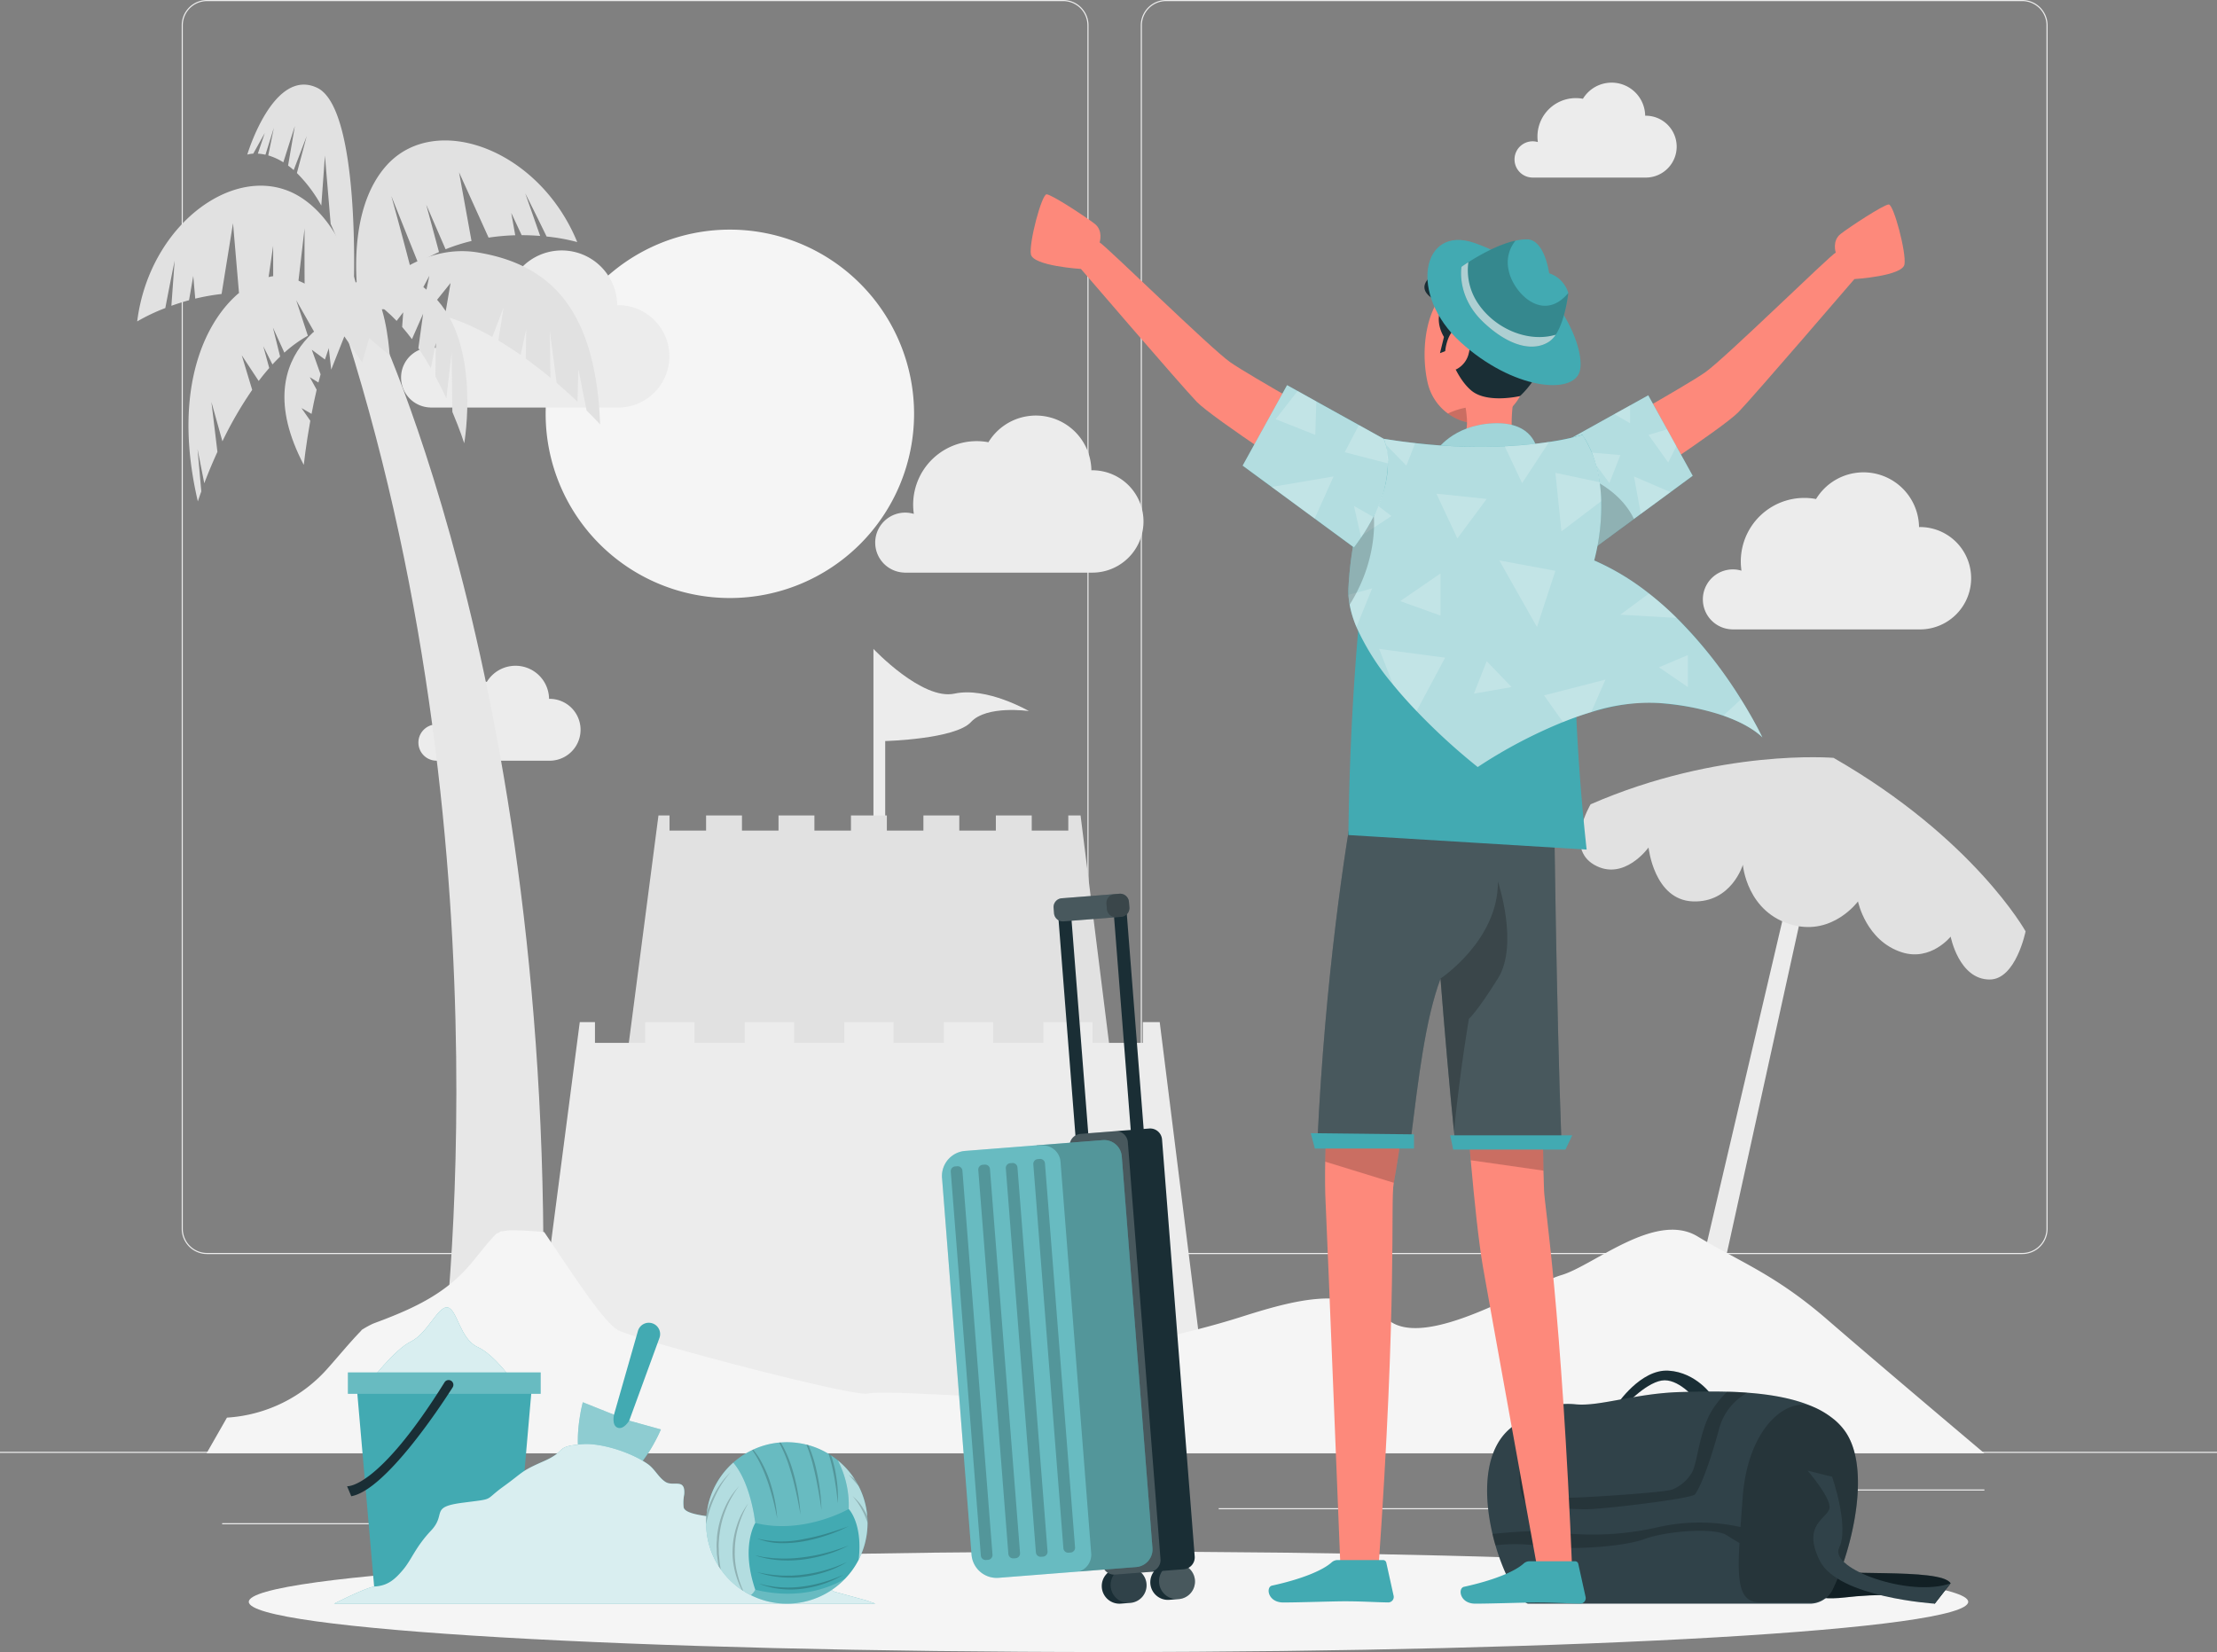 <svg id="Group_6256" data-name="Group 6256" xmlns="http://www.w3.org/2000/svg" xmlns:xlink="http://www.w3.org/1999/xlink" width="514" height="383.042" viewBox="0 0 514 383.042">
  <rect x="0" y="0" width="514" height="383.042" fill="#808080" stroke="none"/>
  <defs>
    <clipPath id="clip-path">
      <rect id="Rectangle_3890" data-name="Rectangle 3890" width="514" height="383.042" fill="none"/>
    </clipPath>
    <clipPath id="clip-path-3">
      <rect id="Rectangle_3845" data-name="Rectangle 3845" width="33.708" height="17.564" fill="none"/>
    </clipPath>
    <clipPath id="clip-path-4">
      <rect id="Rectangle_3848" data-name="Rectangle 3848" width="44.689" height="4.96" fill="none"/>
    </clipPath>
    <clipPath id="clip-path-5">
      <rect id="Rectangle_3849" data-name="Rectangle 3849" width="19.243" height="19.032" fill="none"/>
    </clipPath>
    <clipPath id="clip-path-6">
      <rect id="Rectangle_3850" data-name="Rectangle 3850" width="125.548" height="37.011" fill="none"/>
    </clipPath>
    <clipPath id="clip-path-7">
      <rect id="Rectangle_3851" data-name="Rectangle 3851" width="11.401" height="30.742" fill="none"/>
    </clipPath>
    <clipPath id="clip-path-8">
      <rect id="Rectangle_3852" data-name="Rectangle 3852" width="6.908" height="23.048" fill="none"/>
    </clipPath>
    <clipPath id="clip-path-9">
      <rect id="Rectangle_3853" data-name="Rectangle 3853" width="26.801" height="19.448" fill="none"/>
    </clipPath>
    <clipPath id="clip-path-10">
      <rect id="Rectangle_3854" data-name="Rectangle 3854" width="21.866" height="5.798" fill="none"/>
    </clipPath>
    <clipPath id="clip-path-11">
      <rect id="Rectangle_3855" data-name="Rectangle 3855" width="37.429" height="34.376" fill="none"/>
    </clipPath>
    <clipPath id="clip-path-12">
      <rect id="Rectangle_3856" data-name="Rectangle 3856" width="36.214" height="8.274" fill="none"/>
    </clipPath>
    <clipPath id="clip-path-13">
      <rect id="Rectangle_3857" data-name="Rectangle 3857" width="85.985" height="49.188" fill="none"/>
    </clipPath>
    <clipPath id="clip-path-14">
      <rect id="Rectangle_3858" data-name="Rectangle 3858" width="84.731" height="45.854" fill="none"/>
    </clipPath>
    <clipPath id="clip-path-15">
      <rect id="Rectangle_3859" data-name="Rectangle 3859" width="52.847" height="27.252" fill="none"/>
    </clipPath>
    <clipPath id="clip-path-16">
      <rect id="Rectangle_3860" data-name="Rectangle 3860" width="33.164" height="30.847" fill="none"/>
    </clipPath>
    <clipPath id="clip-path-17">
      <rect id="Rectangle_3861" data-name="Rectangle 3861" width="33.686" height="37.635" fill="none"/>
    </clipPath>
    <clipPath id="clip-path-18">
      <rect id="Rectangle_3862" data-name="Rectangle 3862" width="20.065" height="21.65" fill="none"/>
    </clipPath>
    <clipPath id="clip-path-19">
      <rect id="Rectangle_3863" data-name="Rectangle 3863" width="20.802" height="25.155" fill="none"/>
    </clipPath>
    <clipPath id="clip-path-20">
      <rect id="Rectangle_3864" data-name="Rectangle 3864" width="18.555" height="25.988" fill="none"/>
    </clipPath>
    <clipPath id="clip-path-21">
      <rect id="Rectangle_3865" data-name="Rectangle 3865" width="19.429" height="24.621" fill="none"/>
    </clipPath>
    <clipPath id="clip-path-22">
      <rect id="Rectangle_3866" data-name="Rectangle 3866" width="56.561" height="81.798" fill="none"/>
    </clipPath>
    <clipPath id="clip-path-23">
      <rect id="Rectangle_3867" data-name="Rectangle 3867" width="10.924" height="3.894" fill="none"/>
    </clipPath>
    <clipPath id="clip-path-24">
      <rect id="Rectangle_3868" data-name="Rectangle 3868" width="15.497" height="57.893" fill="none"/>
    </clipPath>
    <clipPath id="clip-path-25">
      <rect id="Rectangle_3869" data-name="Rectangle 3869" width="23.312" height="6.359" fill="none"/>
    </clipPath>
    <clipPath id="clip-path-26">
      <rect id="Rectangle_3870" data-name="Rectangle 3870" width="95.988" height="77.018" fill="none"/>
    </clipPath>
    <clipPath id="clip-path-27">
      <rect id="Rectangle_3871" data-name="Rectangle 3871" width="95.974" height="69.256" fill="none"/>
    </clipPath>
    <clipPath id="clip-path-28">
      <rect id="Rectangle_3872" data-name="Rectangle 3872" width="5.964" height="21.732" fill="none"/>
    </clipPath>
    <clipPath id="clip-path-29">
      <rect id="Rectangle_3873" data-name="Rectangle 3873" width="24.861" height="24.572" fill="none"/>
    </clipPath>
    <clipPath id="clip-path-30">
      <rect id="Rectangle_3874" data-name="Rectangle 3874" width="21.942" height="19.566" fill="none"/>
    </clipPath>
    <clipPath id="clip-path-31">
      <rect id="Rectangle_3875" data-name="Rectangle 3875" width="33.688" height="37.635" fill="none"/>
    </clipPath>
    <clipPath id="clip-path-32">
      <rect id="Rectangle_3876" data-name="Rectangle 3876" width="26.954" height="33.975" fill="none"/>
    </clipPath>
    <clipPath id="clip-path-33">
      <rect id="Rectangle_3878" data-name="Rectangle 3878" width="8.338" height="8.339" fill="none"/>
    </clipPath>
    <clipPath id="clip-path-35">
      <rect id="Rectangle_3880" data-name="Rectangle 3880" width="21.079" height="102.83" fill="none"/>
    </clipPath>
    <clipPath id="clip-path-36">
      <rect id="Rectangle_3881" data-name="Rectangle 3881" width="17.584" height="6.418" fill="none"/>
    </clipPath>
    <clipPath id="clip-path-37">
      <rect id="Rectangle_3882" data-name="Rectangle 3882" width="5.332" height="5.458" fill="none"/>
    </clipPath>
    <clipPath id="clip-path-38">
      <rect id="Rectangle_3883" data-name="Rectangle 3883" width="48.814" height="101.507" fill="none"/>
    </clipPath>
    <clipPath id="clip-path-39">
      <rect id="Rectangle_3884" data-name="Rectangle 3884" width="26.884" height="100.027" fill="none"/>
    </clipPath>
    <clipPath id="clip-path-40">
      <rect id="Rectangle_3885" data-name="Rectangle 3885" width="9.686" height="91.308" fill="none"/>
    </clipPath>
    <clipPath id="clip-path-43">
      <rect id="Rectangle_3888" data-name="Rectangle 3888" width="9.687" height="91.308" fill="none"/>
    </clipPath>
  </defs>
  <g id="Group_6255" data-name="Group 6255" clip-path="url(#clip-path)">
    <rect id="Rectangle_3838" data-name="Rectangle 3838" width="514" height="0.256" transform="translate(0 336.615)" fill="#ececec"/>
    <rect id="Rectangle_3839" data-name="Rectangle 3839" width="34.049" height="0.257" transform="translate(51.502 353.161)" fill="#ececec"/>
    <rect id="Rectangle_3840" data-name="Rectangle 3840" width="8.936" height="0.257" transform="translate(173.506 355.95)" fill="#ececec"/>
    <rect id="Rectangle_3841" data-name="Rectangle 3841" width="19.73" height="0.257" transform="translate(86.58 343.616)" fill="#ececec"/>
    <rect id="Rectangle_3842" data-name="Rectangle 3842" width="44.402" height="0.257" transform="translate(415.67 345.342)" fill="#ececec"/>
    <rect id="Rectangle_3843" data-name="Rectangle 3843" width="6.51" height="0.257" transform="translate(400.006 345.342)" fill="#ececec"/>
    <rect id="Rectangle_3844" data-name="Rectangle 3844" width="96.3" height="0.257" transform="translate(282.549 349.683)" fill="#ececec"/>
    <g id="Group_6254" data-name="Group 6254">
      <g id="Group_6253" data-name="Group 6253" clip-path="url(#clip-path)">
        <path id="Path_11455" data-name="Path 11455" d="M257.279,284.9V5.868A5.875,5.875,0,0,1,263.146,0H461.652a5.875,5.875,0,0,1,5.868,5.867V284.9a5.875,5.875,0,0,1-5.868,5.868H263.146a5.875,5.875,0,0,1-5.867-5.868M263.146.258a5.616,5.616,0,0,0-5.61,5.61V284.9a5.617,5.617,0,0,0,5.61,5.611H461.652a5.618,5.618,0,0,0,5.611-5.611V5.868a5.617,5.617,0,0,0-5.611-5.61Z" transform="translate(7.204 0)" fill="#ececec"/>
        <path id="Path_11456" data-name="Path 11456" d="M40.981,284.9V5.868A5.875,5.875,0,0,1,46.849,0H245.355a5.875,5.875,0,0,1,5.867,5.867V284.9a5.875,5.875,0,0,1-5.867,5.868H46.849a5.875,5.875,0,0,1-5.868-5.868M46.849.258a5.616,5.616,0,0,0-5.611,5.61V284.9a5.617,5.617,0,0,0,5.611,5.611H245.355a5.618,5.618,0,0,0,5.61-5.611V5.868a5.617,5.617,0,0,0-5.61-5.61Z" transform="translate(1.147 0)" fill="#ececec"/>
        <path id="Path_11457" data-name="Path 11457" d="M123.059,94.5A42.709,42.709,0,1,0,165.768,51.79,42.71,42.71,0,0,0,123.059,94.5" transform="translate(3.446 1.45)" fill="#f5f5f5"/>
        <path id="Path_11458" data-name="Path 11458" d="M90.454,85.949a6.947,6.947,0,0,1,8.954-6.661A14.723,14.723,0,0,1,116.7,62.673a12.875,12.875,0,0,1,23.876,6.508c.071,0,.142-.009.214-.009a11.867,11.867,0,1,1,0,23.734H97.206l.008-.01a6.952,6.952,0,0,1-6.76-6.947" transform="translate(2.533 1.582)" fill="#ececec"/>
        <path id="Path_11459" data-name="Path 11459" d="M197.386,123.19a6.948,6.948,0,0,1,8.955-6.661A14.723,14.723,0,0,1,223.63,99.914a12.875,12.875,0,0,1,23.875,6.508c.072,0,.143-.009.215-.009a11.867,11.867,0,1,1,0,23.734H204.138l.009-.01a6.953,6.953,0,0,1-6.761-6.947" transform="translate(5.527 2.624)" fill="#ececec"/>
        <path id="Path_11460" data-name="Path 11460" d="M384.046,136A6.95,6.95,0,0,1,393,129.334a14.723,14.723,0,0,1,17.289-16.615,12.876,12.876,0,0,1,23.876,6.509c.072,0,.142-.01.214-.01a11.867,11.867,0,0,1,0,23.734H390.8l.009-.01A6.953,6.953,0,0,1,384.046,136" transform="translate(10.753 2.983)" fill="#ececec"/>
        <path id="Path_11461" data-name="Path 11461" d="M94.364,167.969a4.2,4.2,0,0,1,5.412-4.027,8.9,8.9,0,0,1,8.81-10.195,9.065,9.065,0,0,1,1.64.152,7.782,7.782,0,0,1,14.431,3.935c.043,0,.085-.006.13-.006a7.172,7.172,0,0,1,0,14.345H98.445l.006-.006a4.2,4.2,0,0,1-4.087-4.2" transform="translate(2.642 4.205)" fill="#ececec"/>
        <path id="Path_11462" data-name="Path 11462" d="M341.57,36.447a4.2,4.2,0,0,1,5.412-4.027,8.9,8.9,0,0,1,8.809-10.195,9.086,9.086,0,0,1,1.641.152,7.782,7.782,0,0,1,14.43,3.935c.044,0,.086-.006.13-.006a7.172,7.172,0,1,1,0,14.345h-26.34l.005-.006a4.2,4.2,0,0,1-4.086-4.2" transform="translate(9.564 0.522)" fill="#ececec"/>
        <path id="Path_11463" data-name="Path 11463" d="M411.039,188.732,383.2,315.179l-5.059-2.374,29.236-124.789Z" transform="translate(10.588 5.264)" fill="#ececec"/>
        <path id="Path_11464" data-name="Path 11464" d="M99.807,317.836s17.207-118.813-21.533-241.7l6.079-4.69s45.4,92.933,38.79,249.722Z" transform="translate(2.192 2.001)" fill="#e7e7e7"/>
        <path id="Path_11465" data-name="Path 11465" d="M69.055,44.7c-14.2-9.308-35.231,5.506-38.113,28.651a44.08,44.08,0,0,1,6.521-3.1c1.1-5.822,2.161-10.975,2.161-10.975l-.755,10.452c1.249-.448,2.613-.886,4.089-1.288l.982-5.625L44.4,68.07a50.512,50.512,0,0,1,6.107-1.08l2.651-16.413L54.539,66.7a43.79,43.79,0,0,1,6.3.28l1.624-11.167L62.48,67.2a40.892,40.892,0,0,1,5.326,1.229l1.945-16.659s-.058,9.367.049,17.308a43.737,43.737,0,0,1,13.716,8.071l.148-2.051S82.019,53.2,69.055,44.7" transform="translate(0.866 1.173)" fill="#e1e1e1"/>
        <path id="Path_11466" data-name="Path 11466" d="M87.3,37.55c11.276-12.7,35.444-3.9,44.279,17.689a43.867,43.867,0,0,0-7.1-1.286c-2.585-5.33-4.956-10.029-4.956-10.029l3.461,9.89c-1.322-.1-2.754-.172-4.284-.173l-2.42-5.173.926,5.19a50.838,50.838,0,0,0-6.177.553l-6.851-15.149,2.89,15.926a43.4,43.4,0,0,0-6.012,1.918L96.564,46.552l2.964,11a40.836,40.836,0,0,0-4.818,2.579L88.477,44.557s2.505,9.027,4.479,16.72A43.733,43.733,0,0,0,81.827,72.652l-.68-1.94S77.008,49.14,87.3,37.55" transform="translate(2.249 0.887)" fill="#e1e1e1"/>
        <path id="Path_11467" data-name="Path 11467" d="M98.223,66.825c-11.3-11.037-19.8-1.431-19.8-1.431,4.246,1.1,8.033,3.82,11.335,7.286l1.529-1.991-.246,3.4c.787.907,1.545,1.852,2.271,2.824l2.59-5.891L94.8,79c1.041,1.528,2.009,3.093,2.9,4.653l1.141-5.845-.086,7.746c.941,1.748,1.788,3.46,2.534,5.075l1.233-10.718.161,13.862c1.81,4.276,2.749,7.282,2.749,7.282s4.1-23.193-7.209-34.229" transform="translate(2.196 1.723)" fill="#e1e1e1"/>
        <path id="Path_11468" data-name="Path 11468" d="M68.1,92.668l2.336,1.345c.341-1.794.735-3.682,1.184-5.6l-1.59-2.906,2,1.233q.241-.953.5-1.9l-2.035-5.7,3.046,2.269c1.646-5.133,3.745-9.65,6.368-11.807,0,0-25.931,8.285-11.276,36.238,0,0,.468-4.426,1.511-10.235Z" transform="translate(1.796 1.949)" fill="#e1e1e1"/>
        <path id="Path_11469" data-name="Path 11469" d="M93.173,70.165l4.147-7.81-1.705,8.134q.617.1,1.253.228l5.373-6.691-1.323,7.7a47.956,47.956,0,0,1,5.4,1.99,61,61,0,0,1,5.6,2.828l2.619-6.834-1.219,7.648c1.778,1.062,3.509,2.194,5.172,3.358l1.3-6.026-.122,6.866c2.036,1.471,3.962,2.976,5.732,4.443l-.16-10.915L126.831,87.2c1.815,1.551,3.442,3.028,4.832,4.343l.2-7.571,1.914,9.616c2,1.98,3.141,3.248,3.141,3.248C135.876,70.327,125.609,59.8,108.6,56.954S79.345,71.771,79.345,71.771s5.22-2.469,13.828-1.606" transform="translate(2.222 1.586)" fill="#e1e1e1"/>
        <path id="Path_11470" data-name="Path 11470" d="M44.614,102.41l1.557,7.9c.744-1.962,1.763-4.481,3.047-7.283L47.826,91.463l2.549,9.117a89.135,89.135,0,0,1,6.906-11.922l-2.42-8.018,3.926,5.95c.784-1.032,1.6-2.036,2.444-3l-1.378-5.049,2.124,4.22q.868-.945,1.78-1.822l-1.671-6.733,2.653,5.822A29.637,29.637,0,0,1,70.186,76.1l-2.7-8.233,4.237,7.462a18.737,18.737,0,0,1,8.517-1.78S75.131,65.334,65.652,62.5,35.844,76.777,44.681,114.516c0,0,.269-.859.8-2.324Z" transform="translate(1.19 1.741)" fill="#e1e1e1"/>
        <path id="Path_11471" data-name="Path 11471" d="M59.829,30.3l-1.613,4.788a10.634,10.634,0,0,1,1.768.252L61.932,29.1l-1.3,6.4A13.893,13.893,0,0,1,64.125,37.1L66.8,28.675,65.23,37.854q.64.472,1.3,1.052L69.553,31l-2.282,8.588a33.347,33.347,0,0,1,5.662,7.542l.838-11.59L75.1,51.36a94.123,94.123,0,0,1,5.347,15.323s1.644-42.106-8.5-46.873S55.768,35.316,55.768,35.316a5.911,5.911,0,0,1,1.387-.226Z" transform="translate(1.562 0.534)" fill="#e1e1e1"/>
        <path id="Path_11472" data-name="Path 11472" d="M73.82,75.927l.906,7.989,3.045-7.7,4.136,6.032,1.616-5.616,4.755,3.989s-.581-10.186-3.62-14.843S72.533,64.387,73.82,75.927" transform="translate(2.063 1.784)" fill="#e1e1e1"/>
        <path id="Path_11473" data-name="Path 11473" d="M196.989,202.05V146.358s11.3,11.995,18.793,10.367,17.255,4.045,17.255,4.045-9.8-1.431-13.442,2.549-19.88,4.4-19.88,4.4v36.371Z" transform="translate(5.516 4.098)" fill="#ececec"/>
        <path id="Path_11474" data-name="Path 11474" d="M148.736,183.926H151.3v3.5h8.475v-3.5h8.32v3.5h8.475v-3.5h8.32v3.5h8.475v-3.5h8.321v3.5h8.474v-3.5h8.321v3.5h8.475v-3.5h8.32v3.5h8.475v-3.5H246.6l8.257,66-114.66-.477Z" transform="translate(3.925 5.15)" fill="#e1e1e1"/>
        <path id="Path_11475" data-name="Path 11475" d="M131.076,230.528H134.6v4.812h11.643v-4.812h11.431v4.812H169.32v-4.812h11.43v4.812h11.644v-4.812h11.431v4.812H215.47v-4.812H226.9v4.812h11.644v-4.812h11.43v4.812h11.644v-4.812h3.915L276.877,321.2l-157.536-.655Z" transform="translate(3.342 6.455)" fill="#ececec"/>
        <path id="Path_11476" data-name="Path 11476" d="M74.926,309.216c2.43-2.746,4.726-5.55,7.269-8.2a2.68,2.68,0,0,0,.369-.434,21.462,21.462,0,0,1,2.619-1.444c.159-.056.692-.269,1.244-.472,1.024-.375,2.036-.777,3.047-1.183,6.389-2.57,12.126-5.549,16.946-10.619,2.64-2.779,4.749-6.021,7.487-8.706.065.089.6-.193.859-.408.813-.094,1.916-.256,2.063-.258,1.1-.019,2.21.017,3.313.067,1.577.071,3.149.2,4.721.338,6.124,8.966,13.872,21.2,17.292,22.825,5.291,2.506,54.086,15.388,57.679,14.628s22.434.76,27.164.584,13.29-2.274,25.684-7.972,19.176-5.74,34.111-10.5,24.945-6.569,33.684.751,32.743-8.134,40.224-10.336,21.8-14.879,31.567-8.965,17.888,8.728,30.089,19.3,36.412,30.989,36.412,30.989H46.583l4.731-8.277a33.915,33.915,0,0,0,23.612-11.716" transform="translate(1.304 7.766)" fill="#f5f5f5"/>
        <path id="Path_11477" data-name="Path 11477" d="M459.638,211.146s-12-21.554-44.51-40.211c0,0-26.455-2.256-56.327,10.766,0,0-6.056,10.061.827,14.025s12.6-4.008,12.6-4.008,1.271,12.149,10.25,12.5,11.621-8.493,11.621-8.493.883,11.151,11.6,13.968c9.306,2.447,15.087-5.475,15.087-5.475s1.851,9.164,10.189,11.807c6.7,2.125,11.295-3.641,11.295-3.641s1.922,9.945,9.04,9.945c6.1,0,8.336-11.184,8.336-11.184" transform="translate(9.977 4.782)" fill="#e1e1e1"/>
        <path id="Path_11478" data-name="Path 11478" d="M56.111,361.6c0,6.429,89.238,11.64,199.318,11.64s199.318-5.211,199.318-11.64-89.238-11.64-199.318-11.64S56.111,355.175,56.111,361.6" transform="translate(1.571 9.799)" fill="#f5f5f5"/>
        <path id="Path_11479" data-name="Path 11479" d="M116.929,312.433s-4.474-6.546-8.541-8.376-4.737-8.784-6.944-9.171-4.647,6.039-8.51,7.909-9.714,9.6-9.714,9.6Z" transform="translate(2.33 8.256)" fill="#42aab2"/>
        <g id="Group_6132" data-name="Group 6132" transform="translate(85.551 303.125)" opacity="0.8" style="isolation: isolate">
          <g id="Group_6131" data-name="Group 6131">
            <g id="Group_6130" data-name="Group 6130" clip-path="url(#clip-path-3)">
              <path id="Path_11480" data-name="Path 11480" d="M116.929,312.433s-4.474-6.546-8.541-8.376-4.737-8.784-6.944-9.171-4.647,6.039-8.51,7.909-9.714,9.6-9.714,9.6Z" transform="translate(-83.221 -294.869)" fill="#fff"/>
            </g>
          </g>
        </g>
        <path id="Path_11481" data-name="Path 11481" d="M84.49,359.107h32.53l4.112-47.191H80.378Z" transform="translate(2.251 8.734)" fill="#42aab2"/>
        <rect id="Rectangle_3846" data-name="Rectangle 3846" width="44.689" height="4.96" transform="translate(80.66 318.21)" fill="#42aab2"/>
        <g id="Group_6135" data-name="Group 6135" transform="translate(80.66 318.209)" opacity="0.2" style="isolation: isolate">
          <g id="Group_6134" data-name="Group 6134">
            <g id="Group_6133" data-name="Group 6133" clip-path="url(#clip-path-4)">
              <rect id="Rectangle_3847" data-name="Rectangle 3847" width="44.689" height="4.96" transform="translate(0 0.001)" fill="#fff"/>
            </g>
          </g>
        </g>
        <path id="Path_11482" data-name="Path 11482" d="M102.741,312.981c-2.967,4.646-15.636,23.824-23.494,25.22l-.972-2.323s7.041.843,22.582-24.07a1.11,1.11,0,1,1,1.884,1.173" transform="translate(2.192 8.716)" fill="#1a2e35"/>
        <path id="Path_11483" data-name="Path 11483" d="M147.558,298.46h0a2.623,2.623,0,0,0-3.305,1.779L138.7,319.662l-7.224-2.892s-4.351,16.193,3.862,18.75c8.033,2.5,14.235-12.447,14.235-12.447l-7.342-2.03,7.009-19.18a2.621,2.621,0,0,0-1.678-3.4" transform="translate(3.649 8.354)" fill="#42aab2"/>
        <g id="Group_6138" data-name="Group 6138" transform="translate(133.97 325.123)" opacity="0.4" style="isolation: isolate">
          <g id="Group_6137" data-name="Group 6137">
            <g id="Group_6136" data-name="Group 6136" clip-path="url(#clip-path-5)">
              <path id="Path_11484" data-name="Path 11484" d="M135.337,335.018c8.03,2.5,14.228-12.448,14.228-12.448l-7.34-2.026s-1.264,2.16-2.683,1.624-.842-3.012-.842-3.012l-7.228-2.888s-4.348,16.191,3.865,18.75" transform="translate(-130.321 -316.268)" fill="#fff"/>
            </g>
          </g>
        </g>
        <path id="Path_11485" data-name="Path 11485" d="M75.333,362.707c4.043-2,8.168-3.9,9.491-3.986,2.848-.189,4.474-1.454,6.508-3.871s2.845-5.211,6.506-9.1-.407-5.443,7.32-6.445,4.744-.366,9.488-3.785,3.789-3.42,9.351-5.861,2.308-3.374,8.815-3.924c4.493-.379,11.6,1.988,15.287,4.618,1.637,1.169,2.473,3.1,4.086,4.129,1.814,1.154,4.643-.991,4.346,2.883a9.917,9.917,0,0,0-.134,3.031c.525,2.2,9.583,2.2,11.88,2.883a2.188,2.188,0,0,1,1.382.84c.524.935-.264,2.591.753,2.934.319.108.671-.014,1,.048,1.227.235.9,2.435,2.047,2.94,1.092.482,2.476-.521,3.752-.043.983.368,1.307,1.689,2.16,2.21,1.486.908,3.036,1.577,4.5,2.538,2.551,1.673,4.761,3.719,7.5,5.193l7.32,2,2.187.768Z" transform="translate(2.109 9.119)" fill="#42aab2"/>
        <g id="Group_6141" data-name="Group 6141" transform="translate(77.442 334.814)" opacity="0.8" style="isolation: isolate">
          <g id="Group_6140" data-name="Group 6140">
            <g id="Group_6139" data-name="Group 6139" clip-path="url(#clip-path-6)">
              <path id="Path_11486" data-name="Path 11486" d="M75.333,362.707c4.043-2,8.168-3.9,9.491-3.986,2.848-.189,4.474-1.454,6.508-3.871s2.845-5.211,6.506-9.1-.407-5.443,7.32-6.445,4.744-.366,9.488-3.785,3.789-3.42,9.351-5.861,2.308-3.374,8.815-3.924c4.493-.379,11.6,1.988,15.287,4.618,1.637,1.169,2.473,3.1,4.086,4.129,1.814,1.154,4.643-.991,4.346,2.883a9.917,9.917,0,0,0-.134,3.031c.525,2.2,9.583,2.2,11.88,2.883a2.188,2.188,0,0,1,1.382.84c.524.935-.264,2.591.753,2.934.319.108.671-.014,1,.048,1.227.235.9,2.435,2.047,2.94,1.092.482,2.476-.521,3.752-.043.983.368,1.307,1.689,2.16,2.21,1.486.908,3.036,1.577,4.5,2.538,2.551,1.673,4.761,3.719,7.5,5.193l7.32,2,2.187.768Z" transform="translate(-75.333 -325.695)" fill="#fff"/>
            </g>
          </g>
        </g>
        <path id="Path_11487" data-name="Path 11487" d="M159.25,344.009a1.516,1.516,0,0,0,.011.226v.009a18.515,18.515,0,0,0,2.92,9.817c.153.237.307.473.482.71a18.718,18.718,0,0,0,3.865,4.039,11.874,11.874,0,0,0,1.05.751h.009a1.888,1.888,0,0,0,.257.164c.114.082.226.144.339.216a5.561,5.561,0,0,0,.546.328c.287.164.585.33.883.473h.01a18.439,18.439,0,0,0,8.337,1.975,18.628,18.628,0,0,0,13.528-5.8,18.2,18.2,0,0,0,3.135-4.39,18.6,18.6,0,0,0,2.056-8.522v-.063a15.432,15.432,0,0,0-.072-1.562,18.375,18.375,0,0,0-1.984-6.908,16.429,16.429,0,0,0-.9-1.573,19.034,19.034,0,0,0-3.948-4.42,15.815,15.815,0,0,0-1.532-1.11,6.824,6.824,0,0,0-.575-.37,18.326,18.326,0,0,0-4.73-2.047c-.144-.041-.287-.082-.432-.112a18.785,18.785,0,0,0-4.544-.555c-.483,0-.955.021-1.419.062-.123,0-.236.009-.359.021h-.011a18.385,18.385,0,0,0-6,1.624c-.071.03-.153.072-.235.113a18.665,18.665,0,0,0-10.517,14.423v.031a17.6,17.6,0,0,0-.164,2.447" transform="translate(4.459 9.108)" fill="#42aab2"/>
        <g id="Group_6144" data-name="Group 6144" transform="translate(163.709 339.115)" opacity="0.6" style="isolation: isolate">
          <g id="Group_6143" data-name="Group 6143">
            <g id="Group_6142" data-name="Group 6142" clip-path="url(#clip-path-7)">
              <path id="Path_11488" data-name="Path 11488" d="M159.25,343.88a18.669,18.669,0,0,0,10.362,16.735c.01.011.01,0,.01,0a3.9,3.9,0,0,0,1.028-1.263c-3.454-10.074,0-15.471,0-15.471l-.01-.1-.247-1.613-.051-.3c-.534-2.991-1.881-8.594-4.8-11.986a18.681,18.681,0,0,0-6.291,14" transform="translate(-159.25 -329.878)" fill="#fff"/>
            </g>
          </g>
        </g>
        <g id="Group_6147" data-name="Group 6147" transform="translate(194.23 338.591)" opacity="0.6" style="isolation: isolate">
          <g id="Group_6146" data-name="Group 6146">
            <g id="Group_6145" data-name="Group 6145" clip-path="url(#clip-path-8)">
              <path id="Path_11489" data-name="Path 11489" d="M191.479,340.655s3.279,3.279,2.313,11.76a18.712,18.712,0,0,0-4.852-23.047,22.528,22.528,0,0,1,2.539,11.286" transform="translate(-188.94 -329.368)" fill="#fff"/>
            </g>
          </g>
        </g>
        <g id="Group_6150" data-name="Group 6150" transform="translate(170 334.396)" opacity="0.2" style="isolation: isolate">
          <g id="Group_6149" data-name="Group 6149">
            <g id="Group_6148" data-name="Group 6148" clip-path="url(#clip-path-9)">
              <path id="Path_11490" data-name="Path 11490" d="M165.37,330.007c4.112,4.77,5.109,14,5.109,14,11.287,2.765,21.66-3.238,21.66-3.238a22.643,22.643,0,0,0-2.539-11.287,18.714,18.714,0,0,0-24.23.524" transform="translate(-165.37 -325.288)" fill="#fff"/>
            </g>
          </g>
        </g>
        <g id="Group_6153" data-name="Group 6153" transform="translate(174.082 366.028)" opacity="0.2" style="isolation: isolate">
          <g id="Group_6152" data-name="Group 6152">
            <g id="Group_6151" data-name="Group 6151" clip-path="url(#clip-path-10)">
              <path id="Path_11491" data-name="Path 11491" d="M169.339,359.882a18.648,18.648,0,0,0,21.867-3.824c-3.507,2.088-10.671,5.006-20.839,2.561a3.911,3.911,0,0,1-1.028,1.263" transform="translate(-169.34 -356.058)" fill="#fff"/>
            </g>
          </g>
        </g>
        <g id="Group_6156" data-name="Group 6156" transform="translate(163.709 334.458)" opacity="0.2" style="isolation: isolate">
          <g id="Group_6155" data-name="Group 6155">
            <g id="Group_6154" data-name="Group 6154" clip-path="url(#clip-path-11)">
              <path id="Path_11492" data-name="Path 11492" d="M169.64,327.061a22.163,22.163,0,0,1,1.347,2.138,33.189,33.189,0,0,1,1.963,4.4c.575,1.511,1.018,3.063,1.439,4.617.4,1.562.76,3.145,1.058,4.738a32.874,32.874,0,0,0-.678-4.82,39.157,39.157,0,0,0-1.336-4.709,28.833,28.833,0,0,0-2.1-4.419,22.137,22.137,0,0,0-1.46-2.056c-.071.03-.153.071-.235.112" transform="translate(-158.959 -325.303)"/>
              <path id="Path_11493" data-name="Path 11493" d="M175.72,325.37c.257.462.492.934.719,1.407a32.222,32.222,0,0,1,1.862,4.946c.545,1.685.955,3.413,1.346,5.14s.721,3.475,1.019,5.222a43.9,43.9,0,0,0-.638-5.3,44.939,44.939,0,0,0-1.234-5.2,29.046,29.046,0,0,0-2-4.987c-.227-.421-.463-.843-.709-1.244-.124,0-.237.01-.36.022" transform="translate(-158.789 -325.348)"/>
              <path id="Path_11494" data-name="Path 11494" d="M181.87,325.829c.1.278.216.555.32.833a36.538,36.538,0,0,1,1.387,4.676c.4,1.583.71,3.188,1.008,4.8s.544,3.229.78,4.853a41.462,41.462,0,0,0-.4-4.914,48.524,48.524,0,0,0-.893-4.852,30.824,30.824,0,0,0-1.512-4.72c-.082-.185-.164-.379-.257-.565-.144-.041-.287-.082-.432-.112" transform="translate(-158.617 -325.335)"/>
              <path id="Path_11495" data-name="Path 11495" d="M186.89,327.928c.35,1.151.678,2.3.915,3.475.3,1.306.514,2.632.72,3.958s.35,2.663.473,4.009a28.052,28.052,0,0,0-.082-4.05,37.917,37.917,0,0,0-.607-4.019,30.491,30.491,0,0,0-.843-3c-.185-.134-.381-.257-.576-.37" transform="translate(-158.476 -325.276)"/>
              <path id="Path_11496" data-name="Path 11496" d="M165.22,349.862a18.282,18.282,0,0,0,.749,5.726,19.444,19.444,0,0,0,1,2.7c.135.3.288.6.443.885h.01a1.888,1.888,0,0,0,.257.164,21.573,21.573,0,0,1-1.326-3.855,19.106,19.106,0,0,1-.617-5.613,20.536,20.536,0,0,1,.864-5.583,22.88,22.88,0,0,1,2.262-5.233,17.986,17.986,0,0,0-2.633,5.109,19.175,19.175,0,0,0-1.006,5.7" transform="translate(-159.083 -324.964)"/>
              <path id="Path_11497" data-name="Path 11497" d="M161.629,349.446l.052,1.552.216,1.542a10.148,10.148,0,0,0,.216,1.244c.153.236.308.473.482.709a13.441,13.441,0,0,1-.307-2l-.155-1.521-.031-1.521a11.05,11.05,0,0,1,.041-1.532c.052-.5.052-1.007.145-1.511a22.5,22.5,0,0,1,1.51-5.889,20.911,20.911,0,0,1,3.023-5.305,17.438,17.438,0,0,0-3.382,5.15,21.551,21.551,0,0,0-1.665,5.983c-.082.514-.073,1.028-.114,1.552a11.345,11.345,0,0,0-.031,1.552" transform="translate(-159.184 -325.072)"/>
              <path id="Path_11498" data-name="Path 11498" d="M159.25,343.82a1.516,1.516,0,0,0,.011.226c.02-.114.041-.237.061-.35a27.348,27.348,0,0,1,2.066-6.178,22.317,22.317,0,0,1,3.557-5.479,19.151,19.151,0,0,0-3.906,5.3,25.557,25.557,0,0,0-1.624,4v.031a17.6,17.6,0,0,0-.164,2.447" transform="translate(-159.25 -325.161)"/>
              <path id="Path_11499" data-name="Path 11499" d="M192.3,337.468a15.413,15.413,0,0,1,2.107,3.043,20.122,20.122,0,0,1,1.346,3.094,15.443,15.443,0,0,0-.072-1.563,15.357,15.357,0,0,0-.934-1.727,10.876,10.876,0,0,0-2.447-2.848" transform="translate(-158.325 -325.009)"/>
              <path id="Path_11500" data-name="Path 11500" d="M191.44,332.628c.781.883,1.542,1.758,2.282,2.642a16.871,16.871,0,0,0-.9-1.573,15.413,15.413,0,0,0-1.378-1.069" transform="translate(-158.349 -325.144)"/>
              <path id="Path_11501" data-name="Path 11501" d="M192.021,344.207c-1.708.657-3.44,1.233-5.186,1.745a46.37,46.37,0,0,1-5.3,1.263,24.137,24.137,0,0,1-10.8-.134,16.259,16.259,0,0,0,5.386,1.078,28.418,28.418,0,0,0,5.5-.439,39.453,39.453,0,0,0,5.329-1.393,36.091,36.091,0,0,0,5.069-2.121" transform="translate(-158.928 -324.82)"/>
              <path id="Path_11502" data-name="Path 11502" d="M192.032,348.555a44.557,44.557,0,0,1-5.269,1.728,40.039,40.039,0,0,1-5.425,1.04,31.413,31.413,0,0,1-5.507.26l-1.382-.064-1.371-.167c-.928-.058-1.815-.328-2.74-.461a22.84,22.84,0,0,0,5.47,1.087,28.263,28.263,0,0,0,5.593-.147,34.75,34.75,0,0,0,5.468-1.171,28.7,28.7,0,0,0,5.162-2.106" transform="translate(-158.94 -324.699)"/>
              <path id="Path_11503" data-name="Path 11503" d="M191.579,352.313a32.885,32.885,0,0,1-5.013,1.873,30.946,30.946,0,0,1-5.222,1.052c-.878.139-1.767.164-2.652.229-.887-.01-1.777.026-2.664-.049a31.811,31.811,0,0,1-5.292-.767A22.386,22.386,0,0,0,176,355.81a24.081,24.081,0,0,0,5.407-.063,27.683,27.683,0,0,0,5.277-1.185,22.967,22.967,0,0,0,4.9-2.249" transform="translate(-158.928 -324.593)"/>
              <path id="Path_11504" data-name="Path 11504" d="M190.787,355.148a33.6,33.6,0,0,1-4.722,1.762,29.884,29.884,0,0,1-4.91,1.012,23.832,23.832,0,0,1-5,.16l-1.251-.1-1.241-.2c-.84-.088-1.633-.376-2.468-.534a18.723,18.723,0,0,0,4.924,1.225,21.693,21.693,0,0,0,5.1-.044,26.4,26.4,0,0,0,4.963-1.145,22.468,22.468,0,0,0,4.6-2.137" transform="translate(-158.915 -324.514)"/>
            </g>
          </g>
        </g>
        <path id="Path_11505" data-name="Path 11505" d="M386.813,315.043s-3.661-5.49-10.167-5.9-12,7.891-12,7.891h2.066s5.255-5.654,9.017-5.654,7.421,4.676,7.421,4.676Z" transform="translate(10.21 8.656)" fill="#1a2e35"/>
        <path id="Path_11506" data-name="Path 11506" d="M440.907,357.2c-2.257-3.754-27.472-1.32-33.165-3.554l-3.051,5.288s4.346,2.413,11.567,1.561,18.122-1.08,20.968,1.426Z" transform="translate(11.331 9.902)" fill="#1a2e35"/>
        <g id="Group_6159" data-name="Group 6159" transform="translate(416.023 363.552)" opacity="0.3" style="isolation: isolate">
          <g id="Group_6158" data-name="Group 6158">
            <g id="Group_6157" data-name="Group 6157" clip-path="url(#clip-path-12)">
              <path id="Path_11507" data-name="Path 11507" d="M440.907,357.2c-2.257-3.754-27.472-1.32-33.165-3.554l-3.051,5.288s4.346,2.413,11.567,1.561,18.122-1.08,20.968,1.426Z" transform="translate(-404.692 -353.65)"/>
            </g>
          </g>
        </g>
        <path id="Path_11508" data-name="Path 11508" d="M336.634,346.878c.206.893.432,1.768.689,2.621,2.025,7,5.222,12.664,7.524,13.539h65.372a5.886,5.886,0,0,0,4.656-2.282c.011-.022.032-.041.052-.072a5.166,5.166,0,0,0,.607-1c4.513-9.427,9.066-28.281,2.663-36.874a14.412,14.412,0,0,0-2.3-2.427c-.062-.05-.124-.1-.185-.143a19.246,19.246,0,0,0-4.462-2.725c-.011,0-.011-.009-.021-.009s-.021-.01-.032-.01c-4.5-2.036-10.032-2.972-15.461-3.372-1.572-.123-3.135-.2-4.666-.226-4.009-.113-7.751-.011-10.732.071-10.506.268-18.771,3.393-24.4,2.849a16.938,16.938,0,0,0-6.21.492,17.439,17.439,0,0,0-1.706.577,27.519,27.519,0,0,0-7.073,4.347c-6.352,5.1-6.445,15.575-4.306,24.642" transform="translate(9.391 8.788)" fill="#1a2e35"/>
        <g id="Group_6162" data-name="Group 6162" transform="translate(344.771 322.637)" opacity="0.1" style="isolation: isolate">
          <g id="Group_6161" data-name="Group 6161">
            <g id="Group_6160" data-name="Group 6160" clip-path="url(#clip-path-13)">
              <path id="Path_11509" data-name="Path 11509" d="M336.634,346.878c.206.893.432,1.768.689,2.621,2.025,7,5.222,12.664,7.524,13.539h65.372a5.886,5.886,0,0,0,4.656-2.282c.011-.022.032-.041.052-.072a5.166,5.166,0,0,0,.607-1c4.513-9.427,9.066-28.281,2.663-36.874a14.412,14.412,0,0,0-2.3-2.427c-.062-.05-.124-.1-.185-.143a19.246,19.246,0,0,0-4.462-2.725c-.011,0-.011-.009-.021-.009s-.021-.01-.032-.01c-4.5-2.036-10.032-2.972-15.461-3.372-1.572-.123-3.135-.2-4.666-.226-4.009-.113-7.751-.011-10.732.071-10.506.268-18.771,3.393-24.4,2.849a16.938,16.938,0,0,0-6.21.492,17.439,17.439,0,0,0-1.706.577,27.519,27.519,0,0,0-7.073,4.347c-6.352,5.1-6.445,15.575-4.306,24.642" transform="translate(-335.38 -313.849)" fill="#fff"/>
            </g>
          </g>
        </g>
        <g id="Group_6165" data-name="Group 6165" transform="translate(346.025 325.694)" opacity="0.2" style="isolation: isolate">
          <g id="Group_6164" data-name="Group 6164">
            <g id="Group_6163" data-name="Group 6163" clip-path="url(#clip-path-14)">
              <path id="Path_11510" data-name="Path 11510" d="M346.612,346.146c4.678,0,14.032,2.232,27.86-.812a43.944,43.944,0,0,1,19.627-.149c.149-2.086.321-4.345.5-6.83,1.222-16.7,10.753-23.716,16.56-20.94.011,0,.022.01.031.01s.01.009.022.009a25.754,25.754,0,0,1,4.462,2.725c.061.041.123.092.184.143a14.377,14.377,0,0,1,2.3,2.427c6.4,8.593,1.849,27.448-2.663,36.874a5.249,5.249,0,0,1-.607,1c-.022.031-.041.05-.052.072a5.924,5.924,0,0,1-4.44,2H398.671c-4.78,0-5.347-4.375-4.813-13.784-.808-.466-1.8-1.064-2.918-1.789-2.909-1.892-14.228-.957-19.111.873s-17.692,2.643-23.891,1.635a41.342,41.342,0,0,0-10.649-.194c-.257-.853-.483-1.728-.689-2.621,2.138-.227,6.589-.649,10.012-.649" transform="translate(-336.6 -316.823)"/>
            </g>
          </g>
        </g>
        <g id="Group_6168" data-name="Group 6168" transform="translate(352.277 322.687)" opacity="0.2" style="isolation: isolate">
          <g id="Group_6167" data-name="Group 6167">
            <g id="Group_6166" data-name="Group 6166" clip-path="url(#clip-path-15)">
              <path id="Path_11511" data-name="Path 11511" d="M388.94,322.636c-2.849,10.373-4.8,14.031-5.551,15.05s-21.455,3.475-25.341,3.464a75.149,75.149,0,0,1-13.405-1.317c-2.641-.667-3.494-13.97,3.166-21.947a17.439,17.439,0,0,1,1.706-.577c-3.628,8.142-3.71,18.113-3.278,19.5.617,1.974,6.712,1.686,9.56,1.624s20.538-1.163,22.369-1.881a9.385,9.385,0,0,0,4.266-3.547c1.429-1.83,1.624-8.131,4.2-13.57a21.3,21.3,0,0,1,4.225-5.541c1.531.03,3.094.1,4.666.226a13.556,13.556,0,0,0-6.588,8.512" transform="translate(-342.682 -313.898)"/>
            </g>
          </g>
        </g>
        <path id="Path_11512" data-name="Path 11512" d="M407.66,331.691l5.693,1.429s4.044,11.59,1.626,16.47,16.49,11.605,25.845,8.229l-3.68,4.721s-22.367-1.409-26.638-9.924,1.83-9.824,2.236-12.219-5.082-8.705-5.082-8.705" transform="translate(11.414 9.287)" fill="#1a2e35"/>
        <g id="Group_6171" data-name="Group 6171" transform="translate(419.073 340.979)" opacity="0.1" style="isolation: isolate">
          <g id="Group_6170" data-name="Group 6170">
            <g id="Group_6169" data-name="Group 6169" clip-path="url(#clip-path-16)">
              <path id="Path_11513" data-name="Path 11513" d="M407.66,331.691l5.693,1.429s4.044,11.59,1.626,16.47,16.49,11.605,25.845,8.229l-3.68,4.721s-22.367-1.409-26.638-9.924,1.83-9.824,2.236-12.219-5.082-8.705-5.082-8.705" transform="translate(-407.659 -331.691)" fill="#fff"/>
            </g>
          </g>
        </g>
        <path id="Path_11514" data-name="Path 11514" d="M358.733,100.545s22-12.31,26.55-15.5,28.914-27.093,30.28-27.776c0,0-.911-2.732,1.139-4.326s10.017-6.829,11.155-6.829S431.955,57.273,431.5,60s-11.61,3.416-11.61,3.416S396.666,90.46,393.024,94.242s-28.458,19.947-28.458,19.947Z" transform="translate(10.045 1.291)" fill="#fd897b"/>
        <path id="Path_11515" data-name="Path 11515" d="M349.977,101.595s-4.823,9.741,6.888,25.2l25.811-18.975-10.3-18.66Z" transform="translate(9.772 2.496)" fill="#42aab2"/>
        <g id="Group_6174" data-name="Group 6174" transform="translate(358.764 91.654)" opacity="0.6" style="isolation: isolate">
          <g id="Group_6173" data-name="Group 6173">
            <g id="Group_6172" data-name="Group 6172" clip-path="url(#clip-path-17)">
              <path id="Path_11516" data-name="Path 11516" d="M356.864,126.793l12.192-8.965,1.593-1.171,6.877-5.049,5.15-3.793-3.793-6.857-2.149-3.9-4.369-7.9L368.151,91.5l-3.639,2.015L349.977,101.6a11.563,11.563,0,0,0-.874,3.547c-.463,4.144.236,11.709,7.761,21.651" transform="translate(-348.992 -89.158)" fill="#fff"/>
            </g>
          </g>
        </g>
        <g id="Group_6177" data-name="Group 6177" transform="translate(358.764 107.64)" opacity="0.2" style="isolation: isolate">
          <g id="Group_6176" data-name="Group 6176">
            <g id="Group_6175" data-name="Group 6175" clip-path="url(#clip-path-18)">
              <path id="Path_11517" data-name="Path 11517" d="M356.864,126.358l12.192-8.965c-4.184-8.656-15.009-11.708-19.953-12.686-.463,4.144.236,11.709,7.761,21.651" transform="translate(-348.992 -104.708)"/>
            </g>
          </g>
        </g>
        <g id="Group_6180" data-name="Group 6180" transform="translate(367.854 93.998)" opacity="0.2">
          <g id="Group_6179" data-name="Group 6179">
            <g id="Group_6178" data-name="Group 6178" clip-path="url(#clip-path-19)">
              <path id="Path_11518" data-name="Path 11518" d="M364.089,93.453l3.639,2.118V91.438Z" transform="translate(-357.66 -91.438)" fill="#fff"/>
              <path id="Path_11519" data-name="Path 11519" d="M371.79,98.122l4.564,6.4,1.892-3.783-2.149-3.9Z" transform="translate(-357.444 -91.287)" fill="#fff"/>
              <path id="Path_11520" data-name="Path 11520" d="M368.51,107.458l1.593,8.687,6.876-5.047Z" transform="translate(-357.536 -90.989)" fill="#fff"/>
              <path id="Path_11521" data-name="Path 11521" d="M365.653,102.659l-2.542,6.5-5.275-7.169Z" transform="translate(-357.835 -91.142)" fill="#fff"/>
            </g>
          </g>
        </g>
        <path id="Path_11522" data-name="Path 11522" d="M305.26,98.256s-22-12.31-26.55-15.5S249.8,55.666,248.43,54.984c0,0,.911-2.732-1.139-4.326s-10.017-6.829-11.155-6.829-4.1,11.155-3.643,13.886S244.1,61.131,244.1,61.131s23.223,27.038,26.865,30.821S299.427,111.9,299.427,111.9Z" transform="translate(6.508 1.227)" fill="#fd897b"/>
        <path id="Path_11523" data-name="Path 11523" d="M328.85,223.5s.473,7.782,1.222,18.144c.473,6.456,1.06,13.909,1.7,21.115.864,9.684,1.84,18.915,2.817,24.651.894,5.274,12.768,70.767,12.768,70.767h7.956c-2.507-61.073-6.393-84.759-6.537-88.315-.051-1.162-.092-2.776-.145-4.7-.153-6.97-.287-17.98-.369-25.988-.063-5.777-.093-9.982-.093-9.982Z" transform="translate(9.208 6.258)" fill="#fd897b"/>
        <path id="Path_11524" data-name="Path 11524" d="M298.984,272.858c.278,5.334,3.453,85,3.453,85h8.749c4.472-63.448,2.776-85.479,3.577-89.878,0-.022.009-.031.009-.051,1.367-7.484,2.652-17.322,3.537-24.621.709-5.87,1.151-10.095,1.151-10.095l-17.836-7.71s-1.079,9.211-1.893,20.334c-.4,5.55-.749,11.585-.853,17.2-.071,3.516-.05,6.868.1,9.829" transform="translate(8.368 6.314)" fill="#fd897b"/>
        <g id="Group_6183" data-name="Group 6183" transform="translate(339.281 245.433)" opacity="0.2" style="isolation: isolate">
          <g id="Group_6182" data-name="Group 6182">
            <g id="Group_6181" data-name="Group 6181" clip-path="url(#clip-path-20)">
              <path id="Path_11525" data-name="Path 11525" d="M348.225,238.748l-18.185,2.467c.473,6.456,1.059,13.909,1.7,21.115l16.858,2.406c-.153-6.97-.287-17.98-.369-25.988" transform="translate(-330.04 -238.748)"/>
            </g>
          </g>
        </g>
        <g id="Group_6186" data-name="Group 6186" transform="translate(307.249 249.617)" opacity="0.2" style="isolation: isolate">
          <g id="Group_6185" data-name="Group 6185">
            <g id="Group_6184" data-name="Group 6184" clip-path="url(#clip-path-21)">
              <path id="Path_11526" data-name="Path 11526" d="M298.879,262.544l15.893,4.894c1.367-7.485,2.652-17.323,3.536-24.621l-18.576,2.529c-.4,5.55-.749,11.585-.853,17.2" transform="translate(-298.88 -242.818)"/>
            </g>
          </g>
        </g>
        <path id="Path_11527" data-name="Path 11527" d="M345.457,352.13h10.495a.759.759,0,0,1,.737.593l1.7,7.694a1.273,1.273,0,0,1-.983,1.51,1.229,1.229,0,0,1-.28.029c-3.4-.055-5.869-.264-10.133-.264-2.628,0-10.55.274-14.177.274s-4.1-3.583-2.615-3.912c6.66-1.451,11.671-3.462,13.8-5.374a2.087,2.087,0,0,1,1.45-.55" transform="translate(9.224 9.86)" fill="#42aab2"/>
        <path id="Path_11528" data-name="Path 11528" d="M302.162,351.863h10.495a.758.758,0,0,1,.736.594l1.7,7.693a1.273,1.273,0,0,1-.984,1.51,1.218,1.218,0,0,1-.28.029c-3.4-.055-5.868-.264-10.133-.264-2.627,0-10.55.274-14.176.274s-4.1-3.583-2.615-3.912c6.659-1.451,11.671-3.461,13.8-5.374a2.1,2.1,0,0,1,1.451-.55" transform="translate(8.011 9.852)" fill="#42aab2"/>
        <path id="Path_11529" data-name="Path 11529" d="M329.024,259.551c-.083-.7-.168-1.437-.251-2.253-1.066-10.529-2.155-23.164-3.121-35.34-3.552,9.547-5.085,22.962-6.93,37.593h-21.6c1.78-37.869,6.471-68.664,8.955-81.8h45.847c.058,4.706.582,50.372,1.759,81.8Z" transform="translate(8.319 4.977)" fill="#1a2e35"/>
        <g id="Group_6189" data-name="Group 6189" transform="translate(305.444 182.729)" opacity="0.2" style="isolation: isolate">
          <g id="Group_6188" data-name="Group 6188">
            <g id="Group_6187" data-name="Group 6187" clip-path="url(#clip-path-22)">
              <path id="Path_11530" data-name="Path 11530" d="M329.024,259.551c-.083-.7-.168-1.437-.251-2.253-1.066-10.529-2.155-23.164-3.121-35.34-3.552,9.547-5.085,22.962-6.93,37.593h-21.6c1.78-37.869,6.471-68.664,8.955-81.8h45.847c.058,4.706.582,50.372,1.759,81.8Z" transform="translate(-297.125 -177.752)" fill="#fff"/>
            </g>
          </g>
        </g>
        <path id="Path_11531" data-name="Path 11531" d="M322.051,87.213a12.179,12.179,0,0,0,.373,1.223,12.133,12.133,0,0,0,5.839,6.661,10.828,10.828,0,0,0,12.931-2.057c4.329-4.372,4.214-9.419,4.7-17.964a11.717,11.717,0,0,0-16.166-11.685c-8.381,3.417-9.531,16.131-7.678,23.822" transform="translate(8.996 1.75)" fill="#fd897b"/>
        <g id="Group_6192" data-name="Group 6192" transform="translate(335.694 94.233)" opacity="0.2" style="isolation: isolate">
          <g id="Group_6191" data-name="Group 6191">
            <g id="Group_6190" data-name="Group 6190" clip-path="url(#clip-path-23)">
              <path id="Path_11532" data-name="Path 11532" d="M326.551,93.314a11.9,11.9,0,0,0,1.564.966,10.891,10.891,0,0,0,9.359.415,12.742,12.742,0,0,0-1.526-2.9,16.88,16.88,0,0,0-9.4,1.519" transform="translate(-326.551 -91.666)"/>
            </g>
          </g>
        </g>
        <path id="Path_11533" data-name="Path 11533" d="M343.816,104.654c-4.209,3.825-14.521,2.411-14.521,2.411s-6.436-1.762-5.085-3.773c3.791-.627,5.626-2.4,6.386-4.659a11.068,11.068,0,0,0,.384-4.33,22.587,22.587,0,0,0-.32-2.419l12.747-9.439c-1.669,6.231-3.714,17.692.407,22.209" transform="translate(9.073 2.308)" fill="#fd897b"/>
        <path id="Path_11534" data-name="Path 11534" d="M326.7,79.516l-1.843.7.922-3.768s-2.7-4.059,0-7.681c0,0-7.447-2.26-3.24-6.192,1.565-1.462,3.507,0,8.639-2.239,2.787-1.216,11.5-1.311,11.939,2.239,0,0,6.278-.04,6.955,10.684a21.4,21.4,0,0,1-6.649,16.9s-7.58,1.8-11.263-1.248-5.461-9.392-5.461-9.392" transform="translate(8.995 1.668)" fill="#1a2e35"/>
        <path id="Path_11535" data-name="Path 11535" d="M331.424,79.72a5.533,5.533,0,0,1-2.843,3.8c-1.74.739-2.882-1.713-2.632-4.283.238-2.276,1.418-5.481,3.279-5.058s2.8,3.247,2.2,5.545" transform="translate(9.126 2.076)" fill="#fd897b"/>
        <g id="Group_6195" data-name="Group 6195" transform="translate(333.97 204.356)" opacity="0.2" style="isolation: isolate">
          <g id="Group_6194" data-name="Group 6194">
            <g id="Group_6193" data-name="Group 6193" clip-path="url(#clip-path-24)">
              <path id="Path_11536" data-name="Path 11536" d="M324.875,221.319c.966,12.177,2.055,24.836,3.121,35.364,1.56-15.2,3.473-26.034,3.473-26.034s1.791-1.472,6.714-9.33,0-22.528,0-22.528c.155,13.627-13.307,22.528-13.307,22.528" transform="translate(-324.874 -198.79)"/>
            </g>
          </g>
        </g>
        <path id="Path_11537" data-name="Path 11537" d="M295.616,255.585l.949,3.571h22.984v-3.3Z" transform="translate(8.277 7.156)" fill="#42aab2"/>
        <path id="Path_11538" data-name="Path 11538" d="M327.066,256.068l.688,3.3h26.03l1.574-3.3Z" transform="translate(9.158 7.17)" fill="#42aab2"/>
        <path id="Path_11539" data-name="Path 11539" d="M323.952,101.813s3.74-5.915,13.172-6.34,10.141,6.07,10.141,6.07Z" transform="translate(9.071 2.673)" fill="#42aab2"/>
        <g id="Group_6198" data-name="Group 6198" transform="translate(333.023 98.127)" opacity="0.5" style="isolation: isolate">
          <g id="Group_6197" data-name="Group 6197">
            <g id="Group_6196" data-name="Group 6196" clip-path="url(#clip-path-25)">
              <path id="Path_11540" data-name="Path 11540" d="M323.952,101.813s3.74-5.915,13.172-6.34,10.141,6.07,10.141,6.07Z" transform="translate(-323.952 -95.454)" fill="#fff"/>
            </g>
          </g>
        </g>
        <path id="Path_11541" data-name="Path 11541" d="M358.357,98.086a484.855,484.855,0,0,0,.983,96.152l-55.234-3.369c.627-56.376,8.174-91.874,8.174-91.874s14.246,2.985,25.823,2.554a83.105,83.105,0,0,0,20.255-3.462" transform="translate(8.515 2.746)" fill="#42aab2"/>
        <path id="Path_11542" data-name="Path 11542" d="M312.279,98.995s-7.377,17.245-8.174,34.707,29.984,41.4,29.984,41.4S357.8,158.777,376.1,160.257s23.995,7.987,23.995,7.987-14.235-30.435-39.011-41.045c0,0,5.141-17.528-2.732-29.113,0,0-17.124,5.569-46.077.909" transform="translate(8.514 2.746)" fill="#42aab2"/>
        <g id="Group_6201" data-name="Group 6201" transform="translate(312.611 100.834)" opacity="0.6" style="isolation: isolate">
          <g id="Group_6200" data-name="Group 6200">
            <g id="Group_6199" data-name="Group 6199" clip-path="url(#clip-path-26)">
              <path id="Path_11543" data-name="Path 11543" d="M304.11,133.7a13.7,13.7,0,0,0,.01,1.479,17.324,17.324,0,0,0,.278,2.272,24.58,24.58,0,0,0,1.573,5.181v.01a56.608,56.608,0,0,0,8.512,13.375c1.748,2.138,3.6,4.194,5.428,6.105A144.341,144.341,0,0,0,334.087,175.1a112.956,112.956,0,0,1,19.768-10.433c2.107-.843,4.3-1.635,6.528-2.3h.01a43.506,43.506,0,0,1,15.708-2.107,60.04,60.04,0,0,1,14.916,2.92c.833.288,1.6.6,2.313.894.216.093.432.184.637.277a25.2,25.2,0,0,1,4.4,2.458c.154.1.3.216.432.319.267.2.483.37.668.535a2.5,2.5,0,0,1,.247.216,1.359,1.359,0,0,1,.175.163q.077.079.123.123l.072.073c-.021-.051-.123-.267-.308-.638-.083-.154-.175-.348-.288-.564-.288-.577-.689-1.348-1.213-2.282-.072-.135-.144-.268-.226-.411-.123-.226-.257-.464-.4-.71s-.278-.5-.432-.76c-.6-1.05-1.3-2.22-2.087-3.486a104.394,104.394,0,0,0-14.906-18.854l-.01-.009a72.158,72.158,0,0,0-6.415-5.664,57.277,57.277,0,0,0-12.706-7.659,49.6,49.6,0,0,0,1.624-13.744,36.087,36.087,0,0,0-.36-4.39,25.908,25.908,0,0,0-4-10.98,53.123,53.123,0,0,1-7.71,1.635,100.265,100.265,0,0,1-10.311,1,130.149,130.149,0,0,1-20.745-.73q-3.516-.385-7.309-1s-.082.2-.236.577a121.156,121.156,0,0,0-4.225,12.552c-.452,1.635-.906,3.382-1.336,5.211-.391,1.7-.761,3.464-1.09,5.285v.009A86.009,86.009,0,0,0,304.11,133.7" transform="translate(-304.096 -98.088)" fill="#fff"/>
            </g>
          </g>
        </g>
        <g id="Group_6204" data-name="Group 6204" transform="translate(312.635 101.739)" opacity="0.2" style="isolation: isolate">
          <g id="Group_6203" data-name="Group 6203">
            <g id="Group_6202" data-name="Group 6202" clip-path="url(#clip-path-27)">
              <path id="Path_11544" data-name="Path 11544" d="M311.04,146.358l3.249,8.306c1.748,2.138,3.6,4.194,5.428,6.106l6.61-12.378Z" transform="translate(-303.926 -97.641)" fill="#fff"/>
              <path id="Path_11545" data-name="Path 11545" d="M365.44,138.771l13.056.75a72.3,72.3,0,0,0-6.415-5.663Z" transform="translate(-302.403 -97.991)" fill="#fff"/>
              <path id="Path_11546" data-name="Path 11546" d="M350.79,106.648l1.4,13.569,9.221-7a35.9,35.9,0,0,0-.36-4.39Z" transform="translate(-302.813 -98.753)" fill="#fff"/>
              <path id="Path_11547" data-name="Path 11547" d="M346.867,141.844l4.273-13.028-13-2.411Z" transform="translate(-303.167 -98.2)" fill="#fff"/>
              <path id="Path_11548" data-name="Path 11548" d="M325.129,129.344v9.76l-9.337-3.355Z" transform="translate(-303.793 -98.117)" fill="#fff"/>
              <path id="Path_11549" data-name="Path 11549" d="M348.23,156.937l4.39,6.19c2.107-.844,4.3-1.635,6.528-2.3h.01l3.31-7.546Z" transform="translate(-302.885 -97.447)" fill="#fff"/>
              <path id="Path_11550" data-name="Path 11550" d="M380.853,147.74l-6.71,2.848,6.71,4.575Z" transform="translate(-302.159 -97.602)" fill="#fff"/>
              <path id="Path_11551" data-name="Path 11551" d="M388.65,161.511c6.682,2.334,9.077,5.068,9.077,5.068a92.648,92.648,0,0,0-4.965-8.861Z" transform="translate(-301.753 -97.323)" fill="#fff"/>
              <path id="Path_11552" data-name="Path 11552" d="M335.371,149.125l5.778,6-8.738,1.525Z" transform="translate(-303.328 -97.564)" fill="#fff"/>
              <path id="Path_11553" data-name="Path 11553" d="M335.608,112.564l-6.792,9.15-4.864-10.37Z" transform="translate(-303.565 -98.621)" fill="#fff"/>
              <path id="Path_11554" data-name="Path 11554" d="M305.36,122.234l8.687-5.717-6.261-4.779c-.884,3.166-1.748,6.733-2.426,10.5" transform="translate(-304.085 -98.61)" fill="#fff"/>
              <path id="Path_11555" data-name="Path 11555" d="M304.12,134.209a22.609,22.609,0,0,0,1.85,7.453l3.639-8.954Z" transform="translate(-304.12 -98.023)" fill="#fff"/>
              <path id="Path_11556" data-name="Path 11556" d="M311.83,99.544l5.5,5.644,2.045-5.222q-3.514-.385-7.309-1s-.082.2-.236.577" transform="translate(-303.904 -98.968)" fill="#fff"/>
              <path id="Path_11557" data-name="Path 11557" d="M339.35,100.675l4.04,8.552,6.27-9.55a99.925,99.925,0,0,1-10.31,1" transform="translate(-303.134 -98.948)" fill="#fff"/>
            </g>
          </g>
        </g>
        <g id="Group_6207" data-name="Group 6207" transform="translate(312.611 118.465)" opacity="0.2" style="isolation: isolate">
          <g id="Group_6206" data-name="Group 6206">
            <g id="Group_6205" data-name="Group 6205" clip-path="url(#clip-path-28)">
              <path id="Path_11558" data-name="Path 11558" d="M304.11,133.218a13.7,13.7,0,0,0,.01,1.479,17.324,17.324,0,0,0,.278,2.272c7.175-11.41,5.49-21.731,5.49-21.731l-3.4,1.613c-.391,1.7-.761,3.464-1.09,5.285v.009a86.009,86.009,0,0,0-1.285,11.073" transform="translate(-304.096 -115.238)"/>
            </g>
          </g>
        </g>
        <path id="Path_11559" data-name="Path 11559" d="M332.767,54.791c-12.2-4.2-15.265,12.05-3.147,23.037s26.036,12.3,27.617,6.764-5.849-23.388-24.471-29.8" transform="translate(9.014 1.515)" fill="#42aab2"/>
        <path id="Path_11560" data-name="Path 11560" d="M344.781,53.982c-6.26-.026-15.157,6.371-15.157,6.371s-1.271,6.779,4.965,12.743,11.851,6.913,15.347,4.609,4.445-11.282,4.445-11.282a6.9,6.9,0,0,0-4.445-4.578s-1.027-7.845-5.155-7.862" transform="translate(9.226 1.511)" fill="#42aab2"/>
        <g id="Group_6210" data-name="Group 6210" transform="translate(338.742 55.798)" opacity="0.2" style="isolation: isolate">
          <g id="Group_6209" data-name="Group 6209">
            <g id="Group_6208" data-name="Group 6208" clip-path="url(#clip-path-29)">
              <path id="Path_11561" data-name="Path 11561" d="M334.588,73.09c6.24,5.962,11.853,6.908,15.348,4.6a5.55,5.55,0,0,0,1.521-1.6c2.262-3.4,2.92-9.684,2.92-9.684-5.962,7.155-12.871-.236-13.827-5.253a7.936,7.936,0,0,1,1.594-6.877c-4.1.884-8.616,3.516-10.939,5.006-.987.627-1.583,1.059-1.583,1.059s-1.275,6.785,4.965,12.747" transform="translate(-329.516 -54.278)"/>
            </g>
          </g>
        </g>
        <g id="Group_6213" data-name="Group 6213" transform="translate(338.742 60.804)" opacity="0.6" style="isolation: isolate">
          <g id="Group_6212" data-name="Group 6212">
            <g id="Group_6211" data-name="Group 6211" clip-path="url(#clip-path-30)">
              <path id="Path_11562" data-name="Path 11562" d="M334.588,72.954c6.24,5.962,11.853,6.908,15.348,4.6a5.55,5.55,0,0,0,1.521-1.6c-6.25,1.86-13.693-1.234-17.692-6.8a13.771,13.771,0,0,1-2.56-10.013c-.987.627-1.583,1.059-1.583,1.059s-1.275,6.785,4.965,12.747" transform="translate(-329.516 -59.148)" fill="#fff"/>
            </g>
          </g>
        </g>
        <path id="Path_11563" data-name="Path 11563" d="M312.951,99.306s4.823,9.741-6.888,25.2l-25.811-18.975,10.3-18.66Z" transform="translate(7.847 2.432)" fill="#42aab2"/>
        <g id="Group_6216" data-name="Group 6216" transform="translate(288.097 89.3)" opacity="0.6" style="isolation: isolate">
          <g id="Group_6215" data-name="Group 6215">
            <g id="Group_6214" data-name="Group 6214" clip-path="url(#clip-path-31)">
              <path id="Path_11564" data-name="Path 11564" d="M280.25,105.526l6.734,4.945,9.96,7.329,9.118,6.7c.6-.782,1.142-1.553,1.656-2.3a44.587,44.587,0,0,0,2.836-4.771,27.7,27.7,0,0,0,3.383-12.417,13.676,13.676,0,0,0-.987-5.706l-5.737-3.186-9.879-5.479L293,88.225l-2.446-1.357Z" transform="translate(-280.25 -86.868)" fill="#fff"/>
            </g>
          </g>
        </g>
        <g id="Group_6219" data-name="Group 6219" transform="translate(294.83 90.657)" opacity="0.2">
          <g id="Group_6218" data-name="Group 6218">
            <g id="Group_6217" data-name="Group 6217" clip-path="url(#clip-path-32)">
              <path id="Path_11565" data-name="Path 11565" d="M286.8,109.894l9.96,7.33,4.391-9.766Z" transform="translate(-286.8 -87.648)" fill="#fff"/>
              <path id="Path_11566" data-name="Path 11566" d="M287.7,94.725l9.19,3.639.236-7.761-4.338-2.415Z" transform="translate(-286.775 -88.188)" fill="#fff"/>
              <path id="Path_11567" data-name="Path 11567" d="M303.28,102.159l10.013,2.6a13.655,13.655,0,0,0-.987-5.706l-5.736-3.186Z" transform="translate(-286.339 -87.973)" fill="#fff"/>
              <path id="Path_11568" data-name="Path 11568" d="M305.36,114.118l1.655,7.319a44.433,44.433,0,0,0,2.837-4.771Z" transform="translate(-286.28 -87.462)" fill="#fff"/>
            </g>
          </g>
        </g>
        <rect id="Rectangle_3877" data-name="Rectangle 3877" width="12.884" height="64.056" transform="translate(246.798 211.685) rotate(-4.48)" fill="none" stroke="#1a2e35" stroke-miterlimit="10" stroke-width="3"/>
        <path id="Path_11569" data-name="Path 11569" d="M254.39,353.589l-2.041.159a4.095,4.095,0,1,0,.638,8.163l2.042-.16a4.094,4.094,0,1,0-.639-8.162" transform="translate(6.958 9.9)" fill="#1a2e35"/>
        <g id="Group_6222" data-name="Group 6222" transform="translate(257.493 363.327)" opacity="0.1" style="isolation: isolate">
          <g id="Group_6221" data-name="Group 6221">
            <g id="Group_6220" data-name="Group 6220" clip-path="url(#clip-path-33)">
              <path id="Path_11570" data-name="Path 11570" d="M258.806,357.275a4.169,4.169,0,1,1-4.481-3.83,4.168,4.168,0,0,1,4.481,3.83" transform="translate(-250.48 -353.431)" fill="#fff"/>
            </g>
          </g>
        </g>
        <path id="Path_11571" data-name="Path 11571" d="M265.308,352.734l-2.042.16a4.094,4.094,0,1,0,.639,8.162l2.042-.16a4.094,4.094,0,1,0-.639-8.162" transform="translate(7.264 9.876)" fill="#1a2e35"/>
        <g id="Group_6225" data-name="Group 6225" transform="translate(268.717 362.448)" opacity="0.2" style="isolation: isolate">
          <g id="Group_6224" data-name="Group 6224">
            <g id="Group_6223" data-name="Group 6223" clip-path="url(#clip-path-33)">
              <path id="Path_11572" data-name="Path 11572" d="M269.724,356.42a4.169,4.169,0,1,1-4.482-3.831,4.168,4.168,0,0,1,4.482,3.831" transform="translate(-261.398 -352.576)" fill="#fff"/>
            </g>
          </g>
        </g>
        <path id="Path_11573" data-name="Path 11573" d="M267.688,356.718l-15.9,1.245a2.769,2.769,0,0,1-2.977-2.544l-7.573-96.667a2.77,2.77,0,0,1,2.545-2.976l15.9-1.246a2.768,2.768,0,0,1,2.976,2.543l7.573,96.668a2.77,2.77,0,0,1-2.545,2.977" transform="translate(6.754 7.127)" fill="#1a2e35"/>
        <g id="Group_6228" data-name="Group 6228" transform="translate(247.985 262.268)" opacity="0.2" style="isolation: isolate">
          <g id="Group_6227" data-name="Group 6227">
            <g id="Group_6226" data-name="Group 6226" clip-path="url(#clip-path-35)">
              <path id="Path_11574" data-name="Path 11574" d="M259.756,357.323l-7.967.623a2.768,2.768,0,0,1-2.977-2.543l-7.573-96.667a2.77,2.77,0,0,1,2.545-2.977l7.968-.624a2.768,2.768,0,0,1,2.976,2.543l7.573,96.668a2.77,2.77,0,0,1-2.545,2.977" transform="translate(-241.231 -255.125)" fill="#fff"/>
            </g>
          </g>
        </g>
        <path id="Path_11575" data-name="Path 11575" d="M253.3,206.937l-13.373,1.048a2.057,2.057,0,0,1-2.21-1.889l-.1-1.257a2.056,2.056,0,0,1,1.889-2.21l13.373-1.048a2.056,2.056,0,0,1,2.21,1.889l.1,1.257a2.056,2.056,0,0,1-1.889,2.21" transform="translate(6.653 5.644)" fill="#1a2e35"/>
        <g id="Group_6231" data-name="Group 6231" transform="translate(244.26 207.217)" opacity="0.2" style="isolation: isolate">
          <g id="Group_6230" data-name="Group 6230">
            <g id="Group_6229" data-name="Group 6229" clip-path="url(#clip-path-36)">
              <path id="Path_11576" data-name="Path 11576" d="M253.3,206.937l-13.373,1.048a2.057,2.057,0,0,1-2.21-1.889l-.1-1.257a2.056,2.056,0,0,1,1.889-2.21l13.373-1.048a2.056,2.056,0,0,1,2.21,1.889l.1,1.257a2.056,2.056,0,0,1-1.889,2.21" transform="translate(-237.607 -201.573)" fill="#fff"/>
            </g>
          </g>
        </g>
        <g id="Group_6234" data-name="Group 6234" transform="translate(256.512 207.217)" opacity="0.2" style="isolation: isolate">
          <g id="Group_6233" data-name="Group 6233">
            <g id="Group_6232" data-name="Group 6232" clip-path="url(#clip-path-37)">
              <path id="Path_11577" data-name="Path 11577" d="M252.962,206.937l-1.122.087a2.056,2.056,0,0,1-2.21-1.889l-.1-1.257a2.056,2.056,0,0,1,1.889-2.21l1.122-.087a2.056,2.056,0,0,1,2.21,1.889l.1,1.257a2.055,2.055,0,0,1-1.889,2.21" transform="translate(-249.525 -201.573)"/>
            </g>
          </g>
        </g>
        <path id="Path_11578" data-name="Path 11578" d="M212.46,265.928,219.3,353.27a5.843,5.843,0,0,0,6.274,5.362l31.911-2.5a4.1,4.1,0,0,0,3.756-4.409l-7.113-90.8a4.094,4.094,0,0,0-4.4-3.771l-31.911,2.5a5.844,5.844,0,0,0-5.362,6.274" transform="translate(5.948 7.2)" fill="#42aab2"/>
        <g id="Group_6237" data-name="Group 6237" transform="translate(218.391 264.343)" opacity="0.2" style="isolation: isolate">
          <g id="Group_6236" data-name="Group 6236">
            <g id="Group_6235" data-name="Group 6235" clip-path="url(#clip-path-38)">
              <path id="Path_11579" data-name="Path 11579" d="M212.46,265.928,219.3,353.27a5.843,5.843,0,0,0,6.274,5.362l31.911-2.5a4.1,4.1,0,0,0,3.756-4.409l-7.113-90.8a4.094,4.094,0,0,0-4.4-3.771l-31.911,2.5a5.844,5.844,0,0,0-5.362,6.274" transform="translate(-212.443 -257.143)" fill="#fff"/>
            </g>
          </g>
        </g>
        <g id="Group_6240" data-name="Group 6240" transform="translate(240.326 264.345)" opacity="0.2" style="isolation: isolate">
          <g id="Group_6239" data-name="Group 6239">
            <g id="Group_6238" data-name="Group 6238" clip-path="url(#clip-path-39)">
              <path id="Path_11580" data-name="Path 11580" d="M233.78,258.361l.01.123,1.141-.093a4.1,4.1,0,0,1,4.4,3.773l7.114,90.814a4.1,4.1,0,0,1-2.806,4.194l13.251-1.038a4.11,4.11,0,0,0,3.762-4.4l-7.114-90.8a4.1,4.1,0,0,0-4.4-3.773Z" transform="translate(-233.78 -257.145)"/>
            </g>
          </g>
        </g>
        <g id="Group_6243" data-name="Group 6243" transform="translate(239.561 268.705)" opacity="0.2" style="isolation: isolate">
          <g id="Group_6242" data-name="Group 6242">
            <g id="Group_6241" data-name="Group 6241" clip-path="url(#clip-path-40)">
              <path id="Path_11581" data-name="Path 11581" d="M241.217,352.691l.475-.037a1.118,1.118,0,0,0,1.027-1.2l-6.974-89.033a1.119,1.119,0,0,0-1.2-1.028l-.475.038a1.117,1.117,0,0,0-1.028,1.2l6.974,89.033a1.118,1.118,0,0,0,1.2,1.028" transform="translate(-233.036 -261.386)"/>
            </g>
          </g>
        </g>
        <g id="Group_6246" data-name="Group 6246" transform="translate(233.184 269.651)" opacity="0.2" style="isolation: isolate">
          <g id="Group_6245" data-name="Group 6245">
            <g id="Group_6244" data-name="Group 6244" clip-path="url(#clip-path-40)">
              <path id="Path_11582" data-name="Path 11582" d="M235.013,353.611l.475-.037a1.118,1.118,0,0,0,1.028-1.2l-6.974-89.033a1.119,1.119,0,0,0-1.2-1.028l-.475.037a1.119,1.119,0,0,0-1.027,1.2l6.974,89.033a1.117,1.117,0,0,0,1.2,1.028" transform="translate(-226.833 -262.306)"/>
            </g>
          </g>
        </g>
        <g id="Group_6249" data-name="Group 6249" transform="translate(226.807 270.024)" opacity="0.2" style="isolation: isolate">
          <g id="Group_6248" data-name="Group 6248">
            <g id="Group_6247" data-name="Group 6247" clip-path="url(#clip-path-40)">
              <path id="Path_11583" data-name="Path 11583" d="M228.81,353.973l.474-.037a1.119,1.119,0,0,0,1.028-1.2L223.337,263.7a1.118,1.118,0,0,0-1.2-1.028l-.475.037a1.118,1.118,0,0,0-1.028,1.2l6.974,89.033a1.119,1.119,0,0,0,1.2,1.027" transform="translate(-220.629 -262.669)"/>
            </g>
          </g>
        </g>
        <g id="Group_6252" data-name="Group 6252" transform="translate(220.429 270.397)" opacity="0.2" style="isolation: isolate">
          <g id="Group_6251" data-name="Group 6251">
            <g id="Group_6250" data-name="Group 6250" clip-path="url(#clip-path-43)">
              <path id="Path_11584" data-name="Path 11584" d="M222.6,354.336l.475-.037a1.118,1.118,0,0,0,1.028-1.2l-6.974-89.032a1.118,1.118,0,0,0-1.2-1.028l-.475.037a1.117,1.117,0,0,0-1.027,1.2l6.974,89.033a1.117,1.117,0,0,0,1.2,1.028" transform="translate(-214.425 -263.032)"/>
            </g>
          </g>
        </g>
      </g>
    </g>
  </g>
</svg>
